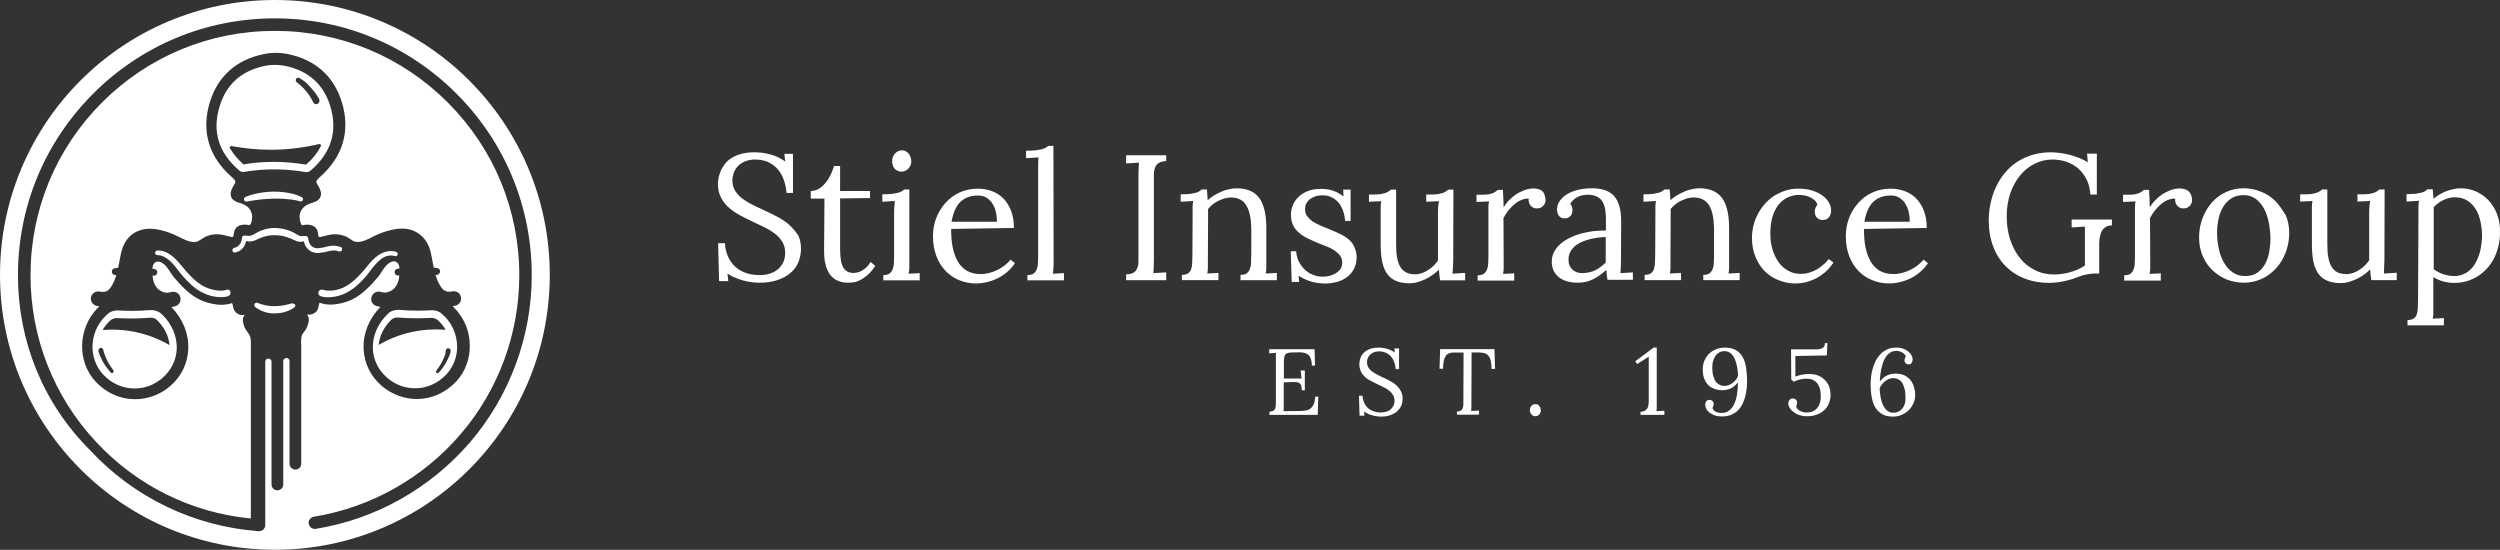 <svg xmlns="http://www.w3.org/2000/svg" width="320" height="70.371" viewBox="142.893 360.985 320 70.371" enable-background="new 142.893 360.985 320 70.371"><rect x="142.893" y="360.985" width="320" height="70.371" fill="#333333" stroke="none"/><path d="M180.231 399.824l-.2.05-.501.125c-.425.1-.976.175-1.502.175-.551 0-1.101-.075-1.502-.2-.2-.05-.375-.1-.475-.15l-.175-.075h-.025c-.125-.05-.275 0-.35.1-.1.15-.075.325.075.45l.175.125c.125.075.3.2.526.3.45.225 1.101.4 1.777.375.325 0 .676-.05.976-.1.3-.05.576-.175.801-.25.25-.1.4-.2.526-.275l.05-.025.05-.025.05-.05.05-.025c.1-.075.175-.225.125-.35-.126-.125-.301-.225-.451-.175zm12.212 1.426c-1.226 1.226-1.877 2.753-1.827 4.354.05 1.451.726 2.778 1.852 3.754 1.026.876 2.252 1.326 3.554 1.326 1.502 0 2.928-.626 4.004-1.777.951-1.026 1.426-2.377 1.376-3.704-.05-1.351-.576-2.703-1.602-3.729-.125-.125-.3-.275-.45-.4l-.025-.025-.05-.05c-.35-.2-.751-.325-1.176-.3-.475.025-1.051.05-1.727.05-.701 0-1.527-.025-2.402-.1-.425-.025-.851.075-1.201.3l-.326.301zm7.533 4.53c.025-.125.15-.225.275-.225h.025l.1.025c.075.025.15.075.175.175.025.075.05.15.025.25v.025l-.15.45c-.125.325-.3.676-.475.976-.325.601-.776 1.101-.901 1.226l-.125.075h-.025l-.15-.05-.05-.15.05-.15s.45-.551.776-1.201c.15-.3.275-.626.375-.926.025-.275.05-.475.075-.5zm-7.007-3.854c.225-.2.475-.3.776-.3h.075c.851.075 1.677.1 2.477.1.601 0 1.201-.025 1.777-.05h.075c.3 0 .601.125.826.325l.175.175c.325.325.576.651.776 1.026-.4-.025-.826-.05-1.251-.05-2.678 0-5.155.726-7.307 1.977.1-1.151.651-2.252 1.552-3.153l.049-.05zm-21.071-3.854c-.025 0-.125.05-.375.1-.25.025-.626.05-1.101-.05-.475-.075-1.001-.25-1.527-.526-.501-.275-1.026-.701-1.476-1.151-.475-.475-.901-.951-1.301-1.451-.4-.5-.826-.976-1.276-1.301-.225-.175-.45-.3-.651-.4-.2-.1-.4-.15-.576-.2l-.4-.05h-.15c-.15 0-.3.125-.325.275 0 .175.125.3.275.325h.125l.3.05c.25.05.601.2.976.501.375.275.751.701 1.126 1.201.375.5.826 1.051 1.326 1.552.501.501 1.026.976 1.627 1.326.601.35 1.201.551 1.727.651.551.1 1.001.125 1.351.075.325-.025.551-.125.551-.125.225-.075.325-.325.25-.526-.001-.226-.251-.351-.476-.276zm12.337 0h-.025c-.225-.075-.475.05-.551.275s.05.475.275.551c.626.2 1.176.15 1.727.075.551-.1 1.051-.25 1.552-.501.676-.35 1.251-.801 1.752-1.301.526-.501.976-1.051 1.401-1.627.425-.551.851-1.076 1.376-1.451.25-.175.551-.325.826-.375l.225-.025h.2c.15 0 .3.025.45.075s.3-.05.35-.2-.05-.325-.2-.35c-.175-.05-.375-.1-.576-.1h-.275l-.3.05c-.4.075-.751.25-1.076.45-.626.425-1.126 1.001-1.552 1.552-.425.526-.901 1.051-1.376 1.501-.501.45-1.026.876-1.602 1.126-.425.175-.876.325-1.351.375-.424.025-.9.025-1.25-.1zm-24.475 2.703c-.651 0-1.251-.025-1.727-.05-.425-.025-.826.075-1.176.3l-.05.05-.025.025c-.15.125-.325.25-.45.4-1.026 1.026-1.552 2.377-1.602 3.729-.025 1.351.425 2.678 1.376 3.704 1.076 1.151 2.503 1.777 4.004 1.777 1.301 0 2.528-.45 3.554-1.326 1.126-.976 1.802-2.302 1.852-3.754.05-1.577-.601-3.128-1.827-4.354l-.325-.275c-.35-.225-.776-.35-1.201-.325-.901.074-1.702.099-2.403.099zm-2.402 7.908c-.025.05-.1.05-.15.05h-.025c-.05 0-.1-.025-.125-.075-.125-.15-.576-.651-.926-1.251-.175-.3-.35-.676-.475-.976-.1-.225-.15-.4-.15-.45v-.025c-.025-.075-.025-.175.025-.25.025-.075.1-.125.175-.175l.1-.025h.025c.125.025.225.1.275.225v.025l.125.45c.1.3.225.626.375.926.325.651.776 1.201.776 1.201l.05.15c-.025.1-.025.175-.075.2zm5.631-6.732l.05.05c.901.901 1.451 2.002 1.552 3.153-2.152-1.251-4.655-1.977-7.307-1.977-.425 0-.826.025-1.251.05.2-.375.475-.726.776-1.026l.175-.175c.225-.2.526-.325.826-.325h.075c.576.025 1.176.05 1.777.05.801 0 1.627-.025 2.477-.1h.075c.299 0 .575.1.775.3zm13.663-15.465c.4-.025.826-.075 1.276-.075.851-.025 1.727.05 2.352.125.325.05.576.1.751.15l.275.075h.025c.125.025.25-.025.325-.15.075-.15 0-.3-.125-.375l-.3-.15c-.2-.075-.475-.2-.801-.275-.35-.075-.726-.175-1.176-.225-.425-.05-.901-.075-1.351-.075s-.926.05-1.351.1c-.425.05-.826.15-1.151.225s-.626.175-.801.25l-.275.1c-.125.05-.225.2-.2.35.025.175.2.275.35.25l.3-.05c.2-.05.45-.075.776-.125s.701-.1 1.101-.125zm1.427-25.501c-19.445 0-35.185 15.766-35.185 35.185s15.741 35.185 35.185 35.185 35.185-15.741 35.185-35.185c0-19.444-15.766-35.185-35.185-35.185zm5.23 67.693c-.425.075-.826-.225-.901-.651-.075-.425.225-.826.651-.901 7.257-1.176 13.914-4.905 18.744-10.511 4.88-5.656 7.558-12.913 7.558-20.396 0-8.358-3.253-16.216-9.159-22.122s-13.764-9.159-22.122-9.159-16.216 3.253-22.122 9.159c-5.906 5.906-9.159 13.764-9.159 22.122 0 7.958 2.978 15.541 8.408 21.346 5.23 5.606 12.212 9.059 19.795 9.785v-22.548c0-.325-.025-.701-.225-1.026l-.2-.275-.225-.325c-.15-.25-.25-.526-.325-.826-.075-.3-.125-.701.175-1.026l.025-.025h-.075c-.4.05-.701-.025-.976-.25-.35-.275-.425-.626-.475-.926l-.05-.225c-.025-.075-.05-.125-.125-.1-.375.125-.801.2-1.276.2-.876 0-1.852-.225-2.728-.626-1.376-.651-2.503-1.877-3.328-2.853l-.25-.325c-.3-.4-.526-.851-.876-1.226-.25-.25-.651-.551-1.026-.5-.45.05-.601.475-.651.901l.275.05c.25.05.4.275.35.5-.05.25-.275.4-.501.35l-.1-.025c.05.651.25 1.301.726 1.752.1.1.3.2.475.3.3.15.651.2.976.125l.2-.05c.501-.15 1.026.125 1.176.626.15.501-.125 1.026-.601 1.176-.025 0-.225.075-.526.125 1.451 1.501 2.227 3.378 2.152 5.33v.025c-.075 1.852-.901 3.554-2.352 4.78-1.251 1.076-2.853 1.652-4.454 1.652-1.902 0-3.704-.801-5.03-2.227-1.226-1.301-1.802-3.028-1.752-4.73.05-1.702.701-3.428 2.002-4.73l.2-.2-.3-.05c-.501-.1-.851-.576-.776-1.076.075-.501.576-.851 1.076-.776l.3.05c.375.05.751-.075.976-.35l.2-.25c.325-.475.526-1.001.701-1.552h-.15c-.225 0-.4-.175-.425-.4-.025-.25.15-.45.375-.475l.425-.05c.1-.425.175-.851.25-1.276.1-.45.175-.901.35-1.351.4-1.051 1.126-1.827 2.202-2.177 1.527-.551 3.554.125 4.955.826.651.325 1.451.751 2.202.676v-.025c.25-.025.475-.2.726-.35.225-.15.45-.3.726-.4.425-.15.826-.225 1.226-.225.501 0 .976.125 1.476.25l.275.075c.1.025.225.05.3.025.05 0 .075-.1.125-.375.025-.2.05-.425.175-.626.225-.375.651-.576 1.226-.576h.1c.15 0 .25.025.35.05l.175.025.05-.05c.25-.3.325-1.001.225-1.401-.125-.576-.551-1.026-1.176-1.276l-.275-.1c-.45-.125-1.226-.35-1.251-1.126-.025-.425.2-.801.375-1.126l.175-.3c.125-.25 0-.425-.45-.826-2.928-2.578-3.879-5.881-2.778-9.51 1.001-3.328 3.378-5.455 6.857-6.181 1.051-.225 2.127-.225 3.203 0 3.479.726 5.856 2.853 6.857 6.181 1.101 3.629.125 6.932-2.778 9.51-.45.4-.576.576-.45.826.05.1.1.2.175.3.175.325.4.701.375 1.126-.05.776-.801.976-1.251 1.126-.1.025-.2.05-.275.1-.626.25-1.051.701-1.176 1.276-.1.4 0 1.101.225 1.401l.05.05.2-.025c.1-.025.225-.05.35-.05h.1c.551 0 1.001.2 1.226.576.125.2.15.425.175.626.05.275.075.375.125.375.075.025.2 0 .3-.025l.275-.075c.501-.125.976-.25 1.476-.25.4 0 .801.075 1.226.225.275.1.501.25.726.4.25.175.475.325.726.35.751.1 1.552-.35 2.202-.676 1.376-.701 3.403-1.351 4.955-.826 1.051.375 1.802 1.151 2.202 2.177.175.425.25.901.35 1.351.075.425.15.851.25 1.276l.425.05c.25.025.425.25.375.475-.025.225-.225.4-.425.4h-.15c.15.551.375 1.076.701 1.552.05.1.125.175.2.25.25.275.626.4.976.35l.3-.05c.526-.075 1.001.25 1.076.776.1.501-.25 1.001-.776 1.076l-.3.05c.075.05.15.125.2.2 1.301 1.301 1.977 3.003 2.002 4.73.05 1.702-.526 3.428-1.752 4.73-1.351 1.426-3.128 2.227-5.03 2.227-1.602 0-3.203-.601-4.454-1.652-1.451-1.226-2.277-2.928-2.352-4.78v-.025c-.075-1.952.701-3.854 2.152-5.33l-.526-.125c-.501-.15-.776-.676-.601-1.176.15-.5.676-.776 1.176-.626l.2.05c.325.075.676.025.976-.125.175-.1.375-.2.475-.3.475-.45.676-1.126.726-1.752l-.1.025c-.25.05-.475-.125-.501-.35-.05-.25.125-.475.35-.5l.275-.05c-.05-.425-.2-.851-.651-.901-.375-.05-.776.25-1.026.5-.35.375-.601.826-.876 1.226l-.25.325c-.826.976-1.952 2.202-3.328 2.853-.851.4-1.852.626-2.728.626-.501 0-.926-.075-1.326-.225l-.05-.025-.05.125-.05.225c-.05.3-.125.651-.475.926-.275.2-.601.3-.976.25h-.075l.025.025c.275.35.25.726.175 1.026-.075.3-.175.576-.325.826l-.225.325-.2.275c-.15.25-.2.526-.2 1.276l.025.075v15.265c0 .425-.35.751-.751.751-.425 0-.751-.35-.751-.751v-13.138c0-.225-.175-.4-.4-.4-.225 0-.375.175-.4.375v15.816c0 .425-.35.751-.751.751-.425 0-.751-.35-.751-.751v-15.716c0-.225-.175-.4-.4-.4-.225 0-.4.175-.4.4v20.971c-.025.4-.375.726-.776.726h-.05c-8.258-.601-15.941-4.279-21.597-10.36-6.081-6.081-9.234-14.039-9.234-22.398 0-8.784 3.428-17.042 9.635-23.248 6.206-6.206 14.465-9.635 23.248-9.635s17.042 3.428 23.248 9.635 9.635 14.465 9.635 23.248c0 7.858-2.828 15.466-7.933 21.422-5.099 5.883-12.081 9.812-19.714 11.038zm-1.351-45.671c.25.05.501-.025.701-.2l.15-.125c2.503-2.227 3.303-4.93 2.377-8.058-.851-2.828-2.803-4.58-5.781-5.205-.876-.175-1.777-.175-2.628 0-2.978.626-4.93 2.352-5.781 5.205-.951 3.128-.15 5.831 2.377 8.058l.1.1c.2.175.45.25.701.2 1.302-.225 4.23-.601 7.784.025zm-1.151-11.962c.1-.125.275-.15.4-.075.776.475.801.5 1.426 1.176.275.3.576.651.801 1.001.2.3.3.475.3.5v.025c.125.2.025.475-.175.601l-.2.05c-.15 0-.3-.1-.375-.225v-.025l-.25-.475c-.175-.3-.4-.651-.651-.926-.501-.651-1.201-1.151-1.201-1.151-.15-.126-.175-.326-.075-.476zm-6.782 10.961c-.701-.626-1.276-1.326-1.702-2.052-.05-.075-.025-.125 0-.175s.1-.1.175-.1c1.677.3 3.353.475 5.005.475 2.102 0 4.179-.25 6.231-.726h.025c.125 0 .175.05.2.1.025.025.05.1 0 .175-.4.801-1.001 1.577-1.802 2.277l-.1.075c-1.351-.225-2.753-.35-4.104-.35-1.702 0-3.053.175-3.904.325l-.024-.024zm1.752 9.635l.225-.1c.15-.075.275-.125.425-.175.275-.1.576-.175.851-.225.3-.05.601-.05.901-.05.3 0 .601.05.901.1.3.075.576.15.876.275l.225.075.2.1c.15.075.325.15.526.225.2.05.425.1.651.05l.225-.05c.075.375.25.751.551 1.026.2.2.45.325.701.4l.225.05.175.025h.225l.175-.025.325-.05h.2l.15-.05.626-.15c.4-.075.776-.075 1.126.075.15.05.35-.025.4-.175.075-.15 0-.35-.175-.4h-.025c-.45-.175-1.026-.2-1.476-.1l-.651.15-.15.05h-.125l-.325.05-.15.025h-.1l-.175-.025-.1-.025c-.175-.05-.325-.125-.45-.25-.25-.225-.375-.601-.425-1.001-.025-.15-.125-.25-.275-.275h-.3l-.25.025c-.1.025-.2-.025-.325-.075-.125-.05-.25-.125-.375-.2l-.225-.125-.225-.125c-.626-.3-1.351-.475-2.077-.526-.726-.025-1.451.1-2.127.4-.175.075-.35.175-.475.25l-.225.125-.2.1c-.125.075-.25.1-.35.125-.1.025-.25 0-.375 0h-.031l-.125-.025h-.225c-.15 0-.275.125-.275.275-.05.325-.125.626-.3.851-.075.125-.175.2-.3.275l-.175.1-.225.075h-.025c-.15.05-.25.225-.2.375.05.175.225.25.375.2l.275-.075.3-.15c.175-.125.35-.275.475-.45.175-.25.275-.526.325-.776h.025c.175.025.35.075.551.05.225-.025.425-.075.601-.15l.2-.099zM243.995 389.839c-.4-.375-.876-.701-1.401-1.001-.526-.275-1.051-.551-1.602-.801s-1.076-.501-1.602-.751-.976-.526-1.401-.826c-.4-.3-.726-.626-.976-1.026-.25-.375-.375-.826-.375-1.351 0-.35.075-.701.2-1.026.125-.325.3-.601.551-.851.25-.25.551-.45.901-.576.375-.15.776-.225 1.251-.225.676 0 1.251.125 1.727.35.501.25.901.551 1.226.951.325.4.576.851.751 1.376.175.526.275 1.051.325 1.602h.826v-5.005h-1.101l.1.976c-.3-.225-.651-.425-.976-.576-.35-.15-.676-.275-1.026-.35-.35-.1-.676-.15-1.026-.2-.325-.025-.651-.05-.951-.05-.626 0-1.151.075-1.627.2-.475.125-.876.3-1.201.501-.35.2-.626.45-.851.726-.225.275-.4.576-.551.851-.125.3-.225.601-.3.901-.05.3-.1.576-.1.826 0 .676.125 1.251.375 1.752.25.5.576.926.976 1.276.4.375.876.701 1.376.976.526.275 1.051.551 1.577.801l1.577.751c.526.25.976.526 1.376.826.4.3.726.651.976 1.051.25.4.375.876.375 1.426 0 .45-.075.876-.25 1.226s-.4.651-.701.901c-.3.25-.651.425-1.051.551-.4.125-.826.175-1.251.175-.601 0-1.176-.075-1.702-.25s-1.001-.425-1.376-.776c-.4-.35-.726-.776-.951-1.276-.25-.5-.4-1.101-.425-1.777h-.876l.125 4.855h1.176l-.1-.976c.275.2.576.375.926.501.325.15.676.275 1.026.375.35.1.701.175 1.076.225.35.05.701.075 1.051.075.851 0 1.602-.1 2.277-.325.676-.225 1.226-.526 1.677-.901.45-.375.801-.826 1.026-1.376.225-.526.35-1.101.35-1.752 0-.676-.125-1.251-.375-1.752-.325-.426-.65-.852-1.051-1.227zm9.31 5.731c-.375.25-.776.35-1.176.35-.325 0-.601-.075-.826-.2-.225-.15-.4-.35-.526-.601-.125-.275-.225-.601-.275-1.001-.05-.4-.075-.851-.075-1.376v-6.357l3.829-.05v-.901h-3.829v-3.203h-.776c-.1.325-.225.676-.4 1.051-.175.375-.375.726-.626 1.026-.25.325-.526.576-.851.801-.325.2-.701.325-1.101.325v.976h1.752l-.05 6.582c0 .601.025 1.126.125 1.577.1.45.2.826.375 1.126.15.3.325.576.551.751.2.2.425.35.651.45.225.1.475.175.701.225.25.025.475.05.701.05.2 0 .425-.025.676-.05.25-.025.526-.125.826-.275.3-.15.601-.35.951-.651.325-.275.651-.676 1.001-1.176l-.601-.5c-.302.475-.627.826-1.027 1.051zm4.104-12.988c.125.125.25.225.4.275.15.075.3.1.475.1s.325-.025.475-.1.275-.15.4-.275c.1-.125.2-.275.275-.425.075-.175.1-.325.1-.526 0-.2-.025-.375-.1-.551-.075-.175-.15-.325-.25-.45s-.25-.225-.375-.3c-.15-.075-.3-.1-.475-.1s-.325.025-.475.1c-.15.075-.275.175-.4.3s-.2.275-.275.45-.1.35-.1.551c0 .175.025.35.1.526.024.174.125.3.225.425zm1.877 12.662v-10.01h-.651l-.3.225c-.125.075-.275.125-.475.2-.2.05-.475.1-.801.15-.325.025-.751.05-1.226.05v.951l1.602-.1-.075.801-.025.701v5.205c0 .4 0 .776-.025 1.126 0 .35-.05.626-.15.876-.075.25-.225.425-.4.576-.175.125-.45.2-.801.2v.676h4.655v-.926l-1.426.075c.073-.3.098-.525.098-.776zm12.262-.325c-.3.225-.601.425-.951.601s-.701.3-1.076.4c-.375.1-.726.15-1.101.15-.676 0-1.251-.15-1.727-.4-.475-.275-.876-.676-1.176-1.176-.3-.5-.526-1.126-.676-1.827-.15-.726-.2-1.501-.2-2.377l8.033-.125c0-.851-.125-1.577-.375-2.227-.25-.626-.576-1.151-1.001-1.577-.425-.425-.926-.726-1.477-.926-.551-.2-1.151-.3-1.777-.3-.851 0-1.652.175-2.352.5-.701.325-1.301.776-1.802 1.351-.5.576-.901 1.201-1.176 1.952-.275.726-.4 1.501-.4 2.302 0 .926.15 1.752.425 2.503.275.751.676 1.376 1.176 1.902.5.526 1.076.926 1.752 1.201.676.275 1.401.425 2.202.425.375 0 .801-.05 1.251-.15.45-.1.901-.25 1.326-.45.45-.2.876-.475 1.276-.801.4-.325.776-.726 1.076-1.201l-.551-.45c-.174.225-.424.475-.699.7zm-5.681-8.133c.576-.526 1.301-.776 2.202-.776.45 0 .826.1 1.126.3s.576.45.751.776c.2.325.35.676.425 1.076.1.4.125.801.125 1.201h-5.806c.226-1.226.602-2.052 1.177-2.577zm11.862 8.458c.025-.225.025-.501.025-.801l-.025-14.79h-.651l-.3.225c-.125.075-.275.125-.5.2-.2.05-.475.1-.801.15-.325.025-.751.05-1.251.05v.951l1.602-.1c-.025.3-.05.576-.05.801v11.487c0 .4 0 .776-.025 1.126 0 .35-.05.626-.15.876-.075.25-.225.425-.4.576-.175.125-.45.2-.801.2v.676h4.68v-.926l-1.426.075c.048-.3.073-.525.073-.776zm9.309-13.338l1.652-.1c-.025.225-.05.475-.05.776l-.025.876v10.961c0 .35-.05.626-.15.876s-.25.45-.45.576c-.225.15-.551.225-.976.225v.751h5.13v-1.001l-1.652.1c.025-.2.05-.45.05-.726l.025-1.076v-10.836c0-.325.05-.626.15-.876.1-.25.25-.45.45-.576.225-.15.526-.225.976-.25v-.751h-5.13v1.051zm15.992 12.613c0 .35-.05.626-.15.876-.075.25-.225.425-.4.576-.175.125-.45.2-.801.2v.676h4.655v-.926l-1.426.075c.05-.25.075-.501.075-.751v-5.055c0-1.752-.3-3.028-.901-3.854-.601-.826-1.577-1.251-2.903-1.251-.325 0-.651.05-1.001.125-.325.075-.676.175-.976.325-.325.125-.626.3-.926.475s-.551.375-.801.601l-.05-.801-.05-.576h-.651l-.3.225c-.1.075-.25.125-.45.2-.2.05-.45.1-.751.15-.3.025-.726.05-1.201.05v.951l1.602-.1c-.05.25-.075.5-.075.751v.726l-.025 5.205-.025 1.126c0 .35-.05.626-.125.876s-.2.425-.4.576c-.175.125-.45.2-.801.2v.676h4.68v-.926l-1.426.075c.05-.25.075-.501.075-.751v-.801l.025-5.831v-.875c.175-.2.35-.4.576-.576.225-.175.45-.325.701-.45.25-.125.526-.225.801-.325.275-.075.551-.125.826-.125.901 0 1.577.325 1.977 1.001.425.676.626 1.652.651 2.978v3.178c-.029.4-.029.775-.029 1.101zm12.537-2.853c-.3-.275-.676-.5-1.076-.701-.4-.2-.801-.375-1.226-.551-.425-.175-.826-.35-1.226-.5-.4-.175-.751-.35-1.076-.551-.3-.2-.551-.45-.751-.701-.2-.275-.275-.576-.275-.951 0-.225.05-.45.15-.651.1-.2.25-.4.425-.551.2-.15.425-.275.701-.375s.601-.15.951-.15c.501 0 .901.1 1.276.3.35.2.651.45.876.751.225.3.4.651.526 1.051.125.375.2.776.225 1.176h.701v-4.004h-.951l.05.876c-.225-.175-.475-.35-.726-.475s-.501-.225-.726-.3c-.25-.075-.475-.125-.726-.15-.225-.025-.45-.05-.651-.05-.776 0-1.401.125-1.902.35-.501.225-.901.501-1.201.851-.3.325-.501.701-.626 1.076s-.175.726-.175 1.051c0 .5.1.951.275 1.326.2.375.425.701.751.951.3.275.651.501 1.051.701.4.2.801.375 1.201.551.4.175.826.325 1.201.475.4.15.751.325 1.051.526.3.2.551.425.751.676s.275.576.275.926c0 .3-.075.576-.225.801s-.35.4-.601.551-.501.25-.801.325-.576.1-.876.1c-.45 0-.876-.075-1.251-.25-.4-.15-.751-.375-1.051-.676-.3-.275-.551-.626-.751-1.026-.2-.4-.3-.826-.325-1.301h-.701l.125 3.929h.951l-.075-.801c.375.25.851.5 1.451.701.576.2 1.276.3 2.027.3.475 0 .951-.075 1.426-.2s.901-.325 1.276-.601c.375-.275.676-.626.901-1.051.225-.425.35-.926.35-1.502 0-.5-.1-.901-.275-1.276-.147-.401-.398-.701-.698-.976zm14.865 5.205v-.951l-1.627.1.05-.526.025-.601.025-.576v-.45l.025-8.609h-.651l-.3.225c-.1.075-.25.125-.4.2-.175.05-.35.1-.601.15-.225.025-.501.05-.826.05h-.701v.926l1.627-.075c-.05.25-.075.526-.1.776-.025.275-.025.576-.025.951v5.856c-.15.25-.35.45-.551.676-.225.2-.45.4-.701.551-.25.175-.526.3-.801.4-.275.1-.551.15-.851.15-.45 0-.826-.075-1.151-.225-.3-.15-.576-.4-.751-.701-.2-.325-.35-.726-.425-1.226-.1-.475-.125-1.051-.125-1.727v-6.957h-.651l-.3.225c-.1.075-.25.125-.4.2-.175.05-.35.1-.601.15-.225.025-.501.05-.826.05h-.701v.926l1.577-.075c-.05.25-.075.5-.075.751v4.78c0 .951.075 1.727.225 2.377.15.626.4 1.151.701 1.527.3.375.701.651 1.176.826.475.175 1.001.25 1.627.25.325 0 .676-.05 1.001-.15.35-.1.676-.225 1.001-.375.325-.15.626-.35.926-.551.3-.2.551-.425.801-.676l.05.651s.05.45.1.726l3.204.001zm9.86-11.436c-.15-.125-.325-.2-.5-.25-.2-.05-.4-.075-.601-.075-.4 0-.801.075-1.201.225-.375.15-.751.325-1.076.551-.325.225-.626.475-.901.776-.275.275-.475.576-.651.851-.025-.551-.025-1.001-.05-1.351s-.05-.651-.05-.876h-.651l-.275.225-.35.2c-.15.05-.325.1-.551.15-.225.025-.475.05-.801.05h-.751v.926l1.602-.075c-.05.25-.075.501-.075.751v5.931c0 .4 0 .776-.025 1.126 0 .35-.05.626-.15.876-.075.25-.225.425-.4.576-.175.125-.45.2-.801.2v.676h4.68v-.926l-1.426.075c.05-.25.075-.501.075-.751v-.801l-.025-5.606c.2-.375.425-.726.676-1.026.25-.3.526-.576.801-.801s.576-.4.876-.501c.3-.125.601-.175.876-.15-.025.175-.025.325.025.475.05.15.1.275.2.4s.2.2.35.275c.125.075.3.1.45.1.2 0 .375-.025.526-.1s.25-.175.35-.275c.1-.1.15-.225.2-.35.05-.125.05-.25.05-.35 0-.25-.05-.475-.125-.651-.051-.225-.176-.375-.301-.5zm10.06 9.734l.025-.726.025-5.13c0-1.476-.3-2.553-.901-3.228-.601-.676-1.552-1.001-2.828-1.001-.651 0-1.251.075-1.802.2-.551.15-1.026.325-1.426.576-.4.25-.701.551-.926.876-.225.325-.325.701-.325 1.076 0 .3.075.576.25.801.175.225.4.325.701.325.2 0 .375-.025.501-.1s.225-.15.3-.25c.075-.1.125-.2.175-.325l.05-.3c0-.15-.025-.275-.05-.45-.05-.15-.125-.3-.225-.425.1-.225.25-.4.425-.551.175-.15.375-.275.576-.375.225-.1.425-.175.651-.2.225-.05.45-.05.701-.05.425 0 .801.1 1.126.275s.551.425.701.726.25.651.3 1.001c.05.375.075.751.075 1.151v1.426c-.5 0-1.026.025-1.577.075-.526.075-1.076.175-1.577.3-.526.15-1.001.325-1.451.551s-.851.475-1.201.776c-.35.3-.626.651-.826 1.026-.2.375-.3.801-.3 1.276 0 .375.075.726.2 1.051.15.325.35.626.626.851.275.25.626.425 1.051.576.425.125.926.2 1.501.2.676 0 1.326-.15 1.927-.45.601-.3 1.151-.701 1.677-1.201l.05.601c.025.2.05.425.1.676h3.253v-.951l-1.602.1c.025-.278.05-.553.05-.779zm-1.927-.575c-.225.225-.45.4-.676.576-.225.175-.45.3-.701.425s-.501.2-.751.25c-.275.05-.551.1-.851.1-.25 0-.45-.025-.676-.1-.2-.075-.4-.175-.551-.3-.15-.15-.3-.3-.4-.526-.1-.2-.15-.45-.15-.751-.025-.35.05-.676.175-.951s.325-.526.551-.751c.225-.225.526-.4.826-.551.325-.15.651-.275 1.026-.375.35-.1.726-.175 1.101-.225.375-.05.726-.075 1.076-.1v3.279zm13.214-7.358c.425.676.626 1.652.651 2.978v3.178c0 .4 0 .776-.025 1.126 0 .35-.05.626-.15.876-.075.25-.225.425-.4.576-.175.125-.45.2-.801.2v.676h4.655v-.926l-1.426.075c.05-.25.075-.501.075-.751v-5.055c0-1.752-.3-3.028-.901-3.854-.601-.826-1.577-1.251-2.903-1.251-.325 0-.651.05-1.001.125-.325.075-.676.175-.976.325-.325.125-.626.3-.926.475-.3.175-.551.375-.801.601l-.05-.801-.05-.576h-.651l-.3.225c-.1.075-.25.125-.45.2-.2.05-.45.1-.751.15-.3.025-.726.05-1.201.05v.951l1.602-.1c-.05.25-.075.501-.075.751v.726l-.025 5.205-.025 1.126s-.05.626-.125.876-.2.425-.4.576c-.175.125-.45.2-.801.2v.676h4.655v-.926l-1.426.075c.05-.25.075-.501.075-.751v-.801l.025-5.831v-.875c.175-.2.35-.4.576-.576s.45-.325.701-.45c.25-.125.526-.225.801-.325.275-.075.551-.125.826-.125.921 0 1.572.326 1.998.976zm14.664 7.608c-.275.25-.551.45-.851.626s-.651.325-1.001.425c-.35.1-.701.15-1.051.15-.576 0-1.126-.125-1.602-.4-.475-.25-.901-.626-1.226-1.076-.35-.475-.601-1.026-.801-1.652-.2-.651-.275-1.351-.275-2.102 0-.776.1-1.476.275-2.102.2-.601.45-1.126.776-1.527.325-.4.726-.726 1.151-.926.45-.2.926-.325 1.451-.325.15 0 .35.025.576.05.225.025.475.075.701.175s.45.225.651.375.35.375.45.651c-.125.15-.225.3-.275.45-.05.175-.075.325-.075.475l.05.325c.025.125.1.225.175.35.075.1.2.2.325.25.125.075.3.1.501.1.35 0 .601-.125.776-.35.175-.225.275-.526.275-.851 0-.375-.1-.726-.3-1.051-.2-.35-.475-.626-.851-.901-.375-.25-.826-.475-1.326-.626-.526-.15-1.101-.225-1.727-.225-.576 0-1.151.075-1.652.25-.526.175-1.001.4-1.451.676-.45.3-.826.626-1.176 1.026s-.651.826-.901 1.301-.425.951-.551 1.451c-.125.5-.2 1.026-.2 1.552 0 .926.15 1.752.45 2.477.3.726.701 1.351 1.201 1.852.5.501 1.101.876 1.802 1.151.676.275 1.401.4 2.177.4.375 0 .801-.05 1.226-.15.425-.1.876-.275 1.301-.475.425-.225.826-.5 1.226-.826.4-.35.726-.751 1.051-1.226l-.601-.45c-.173.203-.398.478-.674.703zm12.087.075c-.3.225-.601.425-.951.601-.35.175-.701.3-1.076.4-.375.1-.726.15-1.101.15-.676 0-1.251-.15-1.727-.4-.475-.275-.876-.676-1.176-1.176-.3-.5-.526-1.126-.676-1.827-.15-.726-.2-1.501-.2-2.377l8.033-.125c0-.851-.125-1.577-.375-2.227-.25-.626-.576-1.151-1.001-1.577s-.926-.726-1.476-.926-1.151-.3-1.777-.3c-.851 0-1.652.175-2.352.5-.701.325-1.301.776-1.802 1.351-.501.576-.901 1.201-1.176 1.952-.275.726-.4 1.501-.4 2.302 0 .926.15 1.752.425 2.503.275.751.676 1.376 1.176 1.902.5.526 1.076.926 1.777 1.201.676.275 1.401.425 2.202.425.375 0 .801-.05 1.251-.15s.901-.25 1.326-.45c.45-.2.876-.475 1.276-.801.4-.325.776-.726 1.076-1.201l-.551-.45c-.199.225-.449.475-.725.7zm-5.68-8.133c.576-.526 1.301-.776 2.202-.776.45 0 .826.1 1.126.3s.576.45.751.776c.2.325.35.676.425 1.076.1.4.125.801.125 1.201h-5.806c.226-1.226.601-2.052 1.177-2.577zm25.45 3.303l1.602-.1v4.98c-.3.2-.601.375-.951.526-.325.15-.676.25-1.001.35-.325.1-.676.15-1.001.2-.325.05-.651.075-.951.075-.901 0-1.727-.175-2.478-.551-.751-.375-1.401-.876-1.927-1.552-.526-.651-.951-1.451-1.251-2.352-.3-.901-.45-1.902-.45-2.978 0-1.051.15-2.027.45-2.928.3-.876.726-1.652 1.251-2.302.526-.651 1.151-1.151 1.852-1.502s1.477-.551 2.277-.551c.651 0 1.276.1 1.852.3s1.076.5 1.502.876c.425.375.776.851 1.051 1.401s.425 1.201.475 1.902h.826v-5.23h-1.251l.1 1.101c-.325-.2-.676-.375-1.051-.526-.375-.15-.776-.275-1.176-.4-.4-.1-.826-.2-1.251-.25s-.851-.1-1.251-.1c-.876 0-1.702.125-2.427.35-.751.225-1.401.551-2.002.951-.601.4-1.101.901-1.552 1.451-.45.551-.801 1.151-1.101 1.802-.3.651-.501 1.326-.651 2.027s-.225 1.426-.225 2.127c0 1.251.2 2.377.576 3.353.375 1.001.901 1.827 1.602 2.528.676.676 1.501 1.226 2.452 1.577.951.375 2.002.551 3.128.551.25 0 .526-.025.801-.05.3-.025.576-.075.876-.125s.576-.125.851-.2.551-.15.776-.25c.551-.225 1.051-.375 1.451-.45.425-.1.751-.125 1.001-.125h.626v-3.903l.05-.551c.025-.2.075-.4.125-.601.075-.2.15-.4.275-.551.125-.175.275-.3.475-.4.2-.1.425-.15.701-.15v-.751h-5.155v1.001h.099zm14.84-4.654c-.15-.125-.325-.2-.5-.25-.2-.05-.4-.075-.601-.075-.4 0-.801.075-1.201.225-.375.15-.751.325-1.076.551-.325.225-.626.475-.901.776-.275.275-.475.576-.651.851-.025-.551-.025-1.001-.05-1.351s-.05-.651-.05-.876h-.651l-.275.225-.35.2c-.15.05-.325.1-.551.15-.225.025-.475.05-.801.05h-.701v.926l1.602-.075c-.05.25-.075.501-.075.751v5.931c0 .4 0 .776-.025 1.126 0 .35-.05.626-.15.876-.075.25-.225.425-.4.576-.175.125-.45.2-.801.2v.676h4.68v-.926l-1.426.075c.05-.25.075-.501.075-.751v-.801l-.025-5.606c.2-.375.425-.726.676-1.026.25-.3.526-.576.801-.801s.576-.4.876-.501c.3-.125.601-.175.876-.15-.025.175-.025.325.025.475.05.15.1.275.2.4s.2.2.35.275.3.1.45.1c.2 0 .375-.025.526-.1s.25-.175.35-.275c.1-.1.15-.225.2-.35.05-.125.05-.25.05-.35 0-.25-.05-.475-.125-.651-.075-.175-.201-.375-.351-.5zm11.161 1.301c-.526-.526-1.126-.926-1.827-1.201-.701-.3-1.451-.45-2.252-.45-.801 0-1.552.15-2.252.475-.701.325-1.301.776-1.802 1.326-.501.576-.926 1.251-1.201 2.002-.3.776-.45 1.602-.45 2.503 0 .851.15 1.627.45 2.327.3.701.701 1.326 1.226 1.827.526.501 1.126.901 1.827 1.201.701.275 1.451.425 2.252.425.801 0 1.577-.175 2.277-.501.701-.325 1.301-.776 1.827-1.351.526-.576.926-1.251 1.226-2.027.3-.776.45-1.602.45-2.478 0-.826-.15-1.602-.45-2.302-.4-.625-.8-1.251-1.301-1.776zm-.825 6.581c-.1.576-.3 1.076-.551 1.527-.25.45-.601.801-1.001 1.076-.4.275-.926.4-1.527.4s-1.126-.15-1.577-.475c-.45-.3-.826-.726-1.126-1.251-.3-.526-.526-1.101-.651-1.777-.15-.676-.225-1.351-.225-2.052 0-.626.075-1.226.2-1.802.125-.576.325-1.101.601-1.527.275-.45.626-.801 1.051-1.076.425-.275.951-.4 1.552-.4s1.126.175 1.577.5c.425.325.776.751 1.051 1.276.275.526.475 1.126.601 1.802.125.676.2 1.351.2 2.027 0 .601-.075 1.177-.175 1.752zm14.714 2.153l.025-.601.025-.576v-.45l.025-8.609h-.651l-.3.225c-.1.075-.25.125-.4.2-.175.05-.35.1-.601.15-.225.025-.501.05-.826.05h-.701v.926l1.627-.075c-.05.25-.075.526-.1.776-.025.275-.025.576-.025.951v5.856c-.15.25-.35.45-.551.676-.225.2-.45.4-.701.551-.25.175-.526.3-.801.4s-.551.15-.851.15c-.45 0-.826-.075-1.151-.225-.3-.15-.576-.4-.751-.701-.2-.325-.35-.726-.425-1.226-.1-.475-.125-1.051-.125-1.727v-6.957h-.651l-.3.225c-.1.075-.25.125-.4.2-.175.05-.35.1-.601.15-.225.025-.5.05-.826.05h-.701v.926l1.577-.075c-.05.25-.075.5-.075.751v4.78c0 .951.075 1.727.225 2.377.15.626.4 1.151.701 1.527.3.375.701.651 1.176.826s1.001.25 1.627.25c.325 0 .676-.05 1.001-.15.35-.1.676-.225 1.001-.375.325-.15.626-.35.926-.551s.551-.425.801-.676l.05.651s.05.45.1.726h3.253v-.951l-1.627.1.001-.525zm14.465-7.082c-.275-.701-.651-1.301-1.101-1.777-.45-.475-1.001-.851-1.602-1.126-.601-.25-1.226-.4-1.902-.4-.325 0-.651.025-.951.1-.325.075-.626.15-.951.275-.3.125-.601.275-.876.425-.275.175-.526.35-.751.551l-.05-.701-.05-.526h-.676l-.275.225c-.1.075-.25.125-.45.2-.2.05-.45.1-.751.15-.3.025-.726.05-1.201.05v.951l1.602-.1c-.05.25-.075.501-.075.751v.726l-.05 11.011-.025 1.126c0 .35-.05.626-.125.876s-.2.425-.4.576c-.175.125-.45.2-.801.2v.676h4.655v-.926l-1.426.075c.05-.25.075-.5.075-.751v-4.58c.776.5 1.677.751 2.728.751.501 0 1.001-.075 1.502-.2.475-.15.951-.35 1.376-.601.425-.275.826-.576 1.176-.951s.676-.801.926-1.276.45-1.001.601-1.577.225-1.176.225-1.827c.023-.875-.102-1.676-.377-2.376zm-2.177 4.804c-.175.626-.4 1.176-.701 1.652-.3.475-.676.826-1.101 1.076-.425.25-.926.4-1.451.4-.5 0-.976-.075-1.426-.225s-.876-.375-1.251-.651v-7.932c.15-.175.325-.325.551-.5.2-.15.425-.3.651-.4.225-.125.475-.2.726-.275.25-.075.5-.1.776-.1.626 0 1.151.15 1.602.425.425.275.801.651 1.076 1.101.275.45.475.976.601 1.577.125.576.2 1.176.2 1.802-.003.724-.103 1.425-.253 2.05zm-149.25 19.42c-.075.225-.2.425-.35.576-.15.15-.325.25-.551.3-.2.05-.45.1-.701.1l-2.302.025c.025-.1.025-.225.025-.375v-3.304c.651-.025 1.001-.05 1.051-.05h.175c.2 0 .35 0 .5.025.125.025.25.075.325.15.1.075.15.175.2.325.05.15.05.325.05.551h.4v-2.528h-.526l.1 1.026h-2.252v-1.927c0-.25 0-.45.025-.626.025-.175.05-.325.1-.425.05-.125.15-.2.275-.25.125-.05.3-.1.526-.1l1.101-.025c.225 0 .425.025.601.075.175.05.35.125.501.25.15.125.25.3.325.526s.125.501.125.851h.4l-.05-2.102h-5.806v.526l.876-.05c-.025.125-.025.25-.025.4v6.005c0 .175 0 .325-.025.45s-.05.25-.1.35-.15.175-.25.225c-.1.05-.25.075-.45.1v.4h6.181l.075-2.327h-.4c-.024.327-.049.628-.149.853zm10.61-2.252c-.225-.2-.45-.375-.726-.526-.275-.15-.551-.3-.826-.425s-.576-.25-.826-.4c-.275-.125-.526-.275-.726-.425-.225-.15-.375-.325-.526-.526-.125-.2-.2-.45-.2-.701 0-.175.025-.375.1-.526.075-.175.175-.325.3-.45s.3-.225.475-.3c.2-.075.4-.125.651-.125.35 0 .651.075.926.2s.475.3.651.501.3.45.4.726c.1.275.15.551.175.851h.425v-2.653h-.601l.05.526c-.175-.125-.325-.225-.526-.3-.175-.075-.35-.15-.551-.2-.175-.05-.35-.075-.526-.1-.175-.025-.35-.025-.501-.025-.325 0-.601.025-.851.1s-.45.15-.651.275c-.2.125-.325.25-.45.375-.125.15-.225.3-.275.45-.075.15-.125.3-.15.475-.025.15-.05.3-.05.45 0 .35.075.651.2.926s.3.475.501.676c.2.2.45.375.726.5l.826.425s.551.25.826.4c.275.125.526.275.726.45.225.15.375.35.5.551.125.2.2.45.2.751 0 .25-.05.45-.15.651-.1.175-.225.35-.375.475s-.35.225-.551.275c-.2.05-.425.1-.676.1-.325 0-.601-.05-.901-.15s-.526-.225-.726-.4c-.2-.175-.375-.4-.5-.676s-.2-.576-.225-.926h-.45l.075 2.553h.626l-.05-.526c.15.1.3.2.475.275.175.075.35.15.551.2.2.05.375.1.551.125.2.025.375.05.551.05.45 0 .851-.05 1.201-.175.35-.125.651-.275.876-.475s.425-.45.551-.726c.125-.275.175-.576.175-.926 0-.35-.075-.676-.2-.926-.123-.249-.323-.524-.524-.724zm5.531-4.705l-.075 2.528h.45c0-.35.025-.651.075-.926.05-.275.125-.475.225-.651.1-.175.25-.3.425-.375s.375-.125.651-.125h1.251l-.025 6.081v.576s-.025.325-.075.45-.125.225-.25.325c-.125.075-.275.125-.501.125v.4h2.828v-.526l-1.001.05c.025-.2.025-.526.025-.951l.025-6.532h1.001c.3 0 .551.05.751.125s.35.225.475.4c.125.175.2.4.25.651.05.275.075.576.075.926h.45l-.075-2.528h-6.957v-.023zm12.688 7.282c-.05-.075-.125-.125-.225-.175-.1-.05-.175-.05-.275-.05l-.275.05c-.1.025-.15.1-.225.175-.075.075-.125.15-.15.25-.05.1-.05.2-.05.3l.05.3.15.25.225.175s.175.05.275.05l.275-.05.225-.175c.075-.075.125-.15.15-.25.05-.1.05-.2.05-.3l-.05-.3-.15-.25zm15.04.275v-7.732h-.4l-2.352 1.752.25.35 1.451-.926h.025v5.681c0 .2-.025.4-.05.551-.025.175-.075.3-.175.425-.075.125-.175.2-.325.275-.125.075-.3.1-.5.1v.4h3.053v-.526l-1.001.05c-.001-.124-.001-.274.024-.4zm11.011-6.506c-.2-.375-.501-.676-.876-.901s-.826-.325-1.401-.325c-.425 0-.826.075-1.176.225-.35.15-.651.35-.901.601s-.425.551-.576.876c-.125.35-.2.701-.2 1.101 0 .2.025.4.05.626.025.225.1.4.175.601s.175.375.3.551c.125.175.275.325.475.45.2.125.4.225.651.3.25.075.526.125.851.125.225 0 .45-.025.651-.075s.4-.125.551-.225c.175-.1.325-.2.45-.325s.25-.25.35-.375c0 .225 0 .475-.025.776-.025.275-.05.576-.1.851-.05.3-.125.576-.225.851s-.225.501-.375.726c-.15.2-.35.375-.551.5-.225.125-.475.2-.776.2-.2 0-.35-.025-.5-.05s-.25-.075-.35-.15c-.1-.05-.175-.125-.225-.2s-.1-.15-.125-.25c.1-.175.15-.325.15-.501l-.025-.175-.1-.175-.175-.125s-.15-.05-.25-.05c-.175 0-.3.075-.4.2-.1.125-.125.275-.125.425s.05.325.125.5.2.325.375.475.4.275.676.375c.275.1.601.15 1.001.15.45 0 .851-.075 1.176-.225s.626-.325.851-.576c.225-.225.425-.501.576-.826.15-.3.25-.626.35-.951.075-.325.125-.676.175-1.001.025-.325.05-.651.05-.951 0-.601-.05-1.176-.125-1.702-.077-.525-.227-.976-.427-1.351zm-.851 2.853c-.125.15-.25.3-.425.425-.15.125-.325.225-.526.3-.175.075-.375.1-.551.1-.225 0-.425-.05-.576-.125s-.3-.175-.425-.3-.2-.275-.275-.45-.125-.325-.175-.5c-.05-.175-.075-.35-.075-.526-.025-.175-.025-.35-.025-.5 0-.275.025-.526.1-.776.075-.25.175-.475.3-.651.125-.2.3-.35.475-.45.2-.125.425-.175.676-.175.325 0 .601.1.801.275.225.175.4.425.526.726.125.3.225.626.3 1.001.075.375.1.751.125 1.126-.05.174-.125.35-.25.5zm11.436.15c-.225-.25-.5-.45-.851-.626-.35-.15-.776-.225-1.251-.225-.35 0-.676.025-1.001.1-.3.075-.551.15-.751.225v-2.628l4.029-.075.075-1.577h-.325c0 .125-.025.25-.05.35-.05.1-.1.175-.2.25-.1.075-.225.1-.375.15s-.35.05-.576.05h-3.128l.025 3.854.325.3c.1-.075.225-.125.375-.175.15-.05.275-.1.425-.125.15-.025.3-.075.425-.075.15-.025.25-.025.375-.025.275 0 .526.025.726.1.2.075.375.175.501.3s.25.275.325.425.15.325.2.501c.05.175.075.35.075.526.025.175.025.325.025.475 0 .25-.025.5-.1.726-.075.25-.15.45-.3.626-.125.175-.3.35-.526.45-.2.125-.45.175-.751.2-.15 0-.3 0-.45-.025-.175-.025-.325-.075-.45-.15-.15-.075-.275-.15-.375-.25-.1-.1-.175-.225-.2-.375l.1-.225.025-.25-.025-.175-.1-.175-.175-.125s-.175-.05-.275-.05c-.175 0-.325.075-.4.2-.1.125-.15.275-.15.45s.05.35.175.551c.1.2.275.375.475.526.2.15.45.3.751.4.3.1.651.15 1.026.15.4 0 .776-.05 1.126-.175.35-.125.676-.275.951-.526.275-.225.501-.501.651-.851.15-.35.25-.726.25-1.176 0-.325-.05-.651-.15-.976s-.275-.6-.501-.85zm10.937 0c-.2-.25-.45-.475-.776-.651-.325-.175-.726-.25-1.201-.25-.225 0-.45.025-.651.075-.2.05-.375.125-.551.225s-.325.2-.45.325-.25.25-.35.375c0-.2.025-.425.05-.701s.075-.551.125-.826c.05-.3.15-.576.225-.851.1-.275.225-.551.375-.776s.35-.4.576-.551c.225-.15.501-.2.801-.2.175 0 .325.025.45.075.125.05.25.1.35.175l.25.225c.075.075.1.15.125.225-.05.075-.1.15-.125.25l-.05.25.025.175.1.175.175.125c.075.025.15.05.25.05.175 0 .3-.075.375-.2.075-.125.125-.275.125-.425 0-.15-.05-.3-.125-.501-.1-.175-.225-.35-.4-.5-.175-.15-.4-.275-.651-.375-.275-.1-.576-.15-.926-.15-.45 0-.851.075-1.201.25-.35.175-.626.375-.876.651-.25.275-.45.576-.601.901-.15.325-.275.676-.375 1.026-.1.35-.15.676-.175 1.001-.025.325-.05.601-.05.851 0 .626.05 1.201.15 1.727.1.501.25.951.475 1.301.225.35.526.626.876.826.35.2.801.3 1.351.3.4 0 .776-.075 1.126-.225s.651-.35.901-.601c.25-.25.45-.551.601-.876.15-.325.225-.701.225-1.051 0-.3-.05-.626-.125-.926-.098-.372-.223-.648-.423-.923zm-.751 2.828c-.05.25-.15.45-.275.651-.125.175-.3.325-.501.45-.2.1-.45.175-.726.175-.325 0-.576-.1-.801-.275-.2-.175-.375-.425-.526-.701-.125-.3-.225-.626-.3-1.001-.075-.375-.1-.751-.125-1.126.05-.175.15-.325.275-.5.125-.15.25-.3.425-.425.15-.125.325-.225.5-.3.175-.075.375-.1.551-.1.225 0 .425.05.576.125.175.075.3.175.425.3s.2.275.275.45l.175.526c.05.175.075.35.075.526.025.175.025.35.025.5.027.224.002.475-.048.725z" fill="#fff"/></svg>